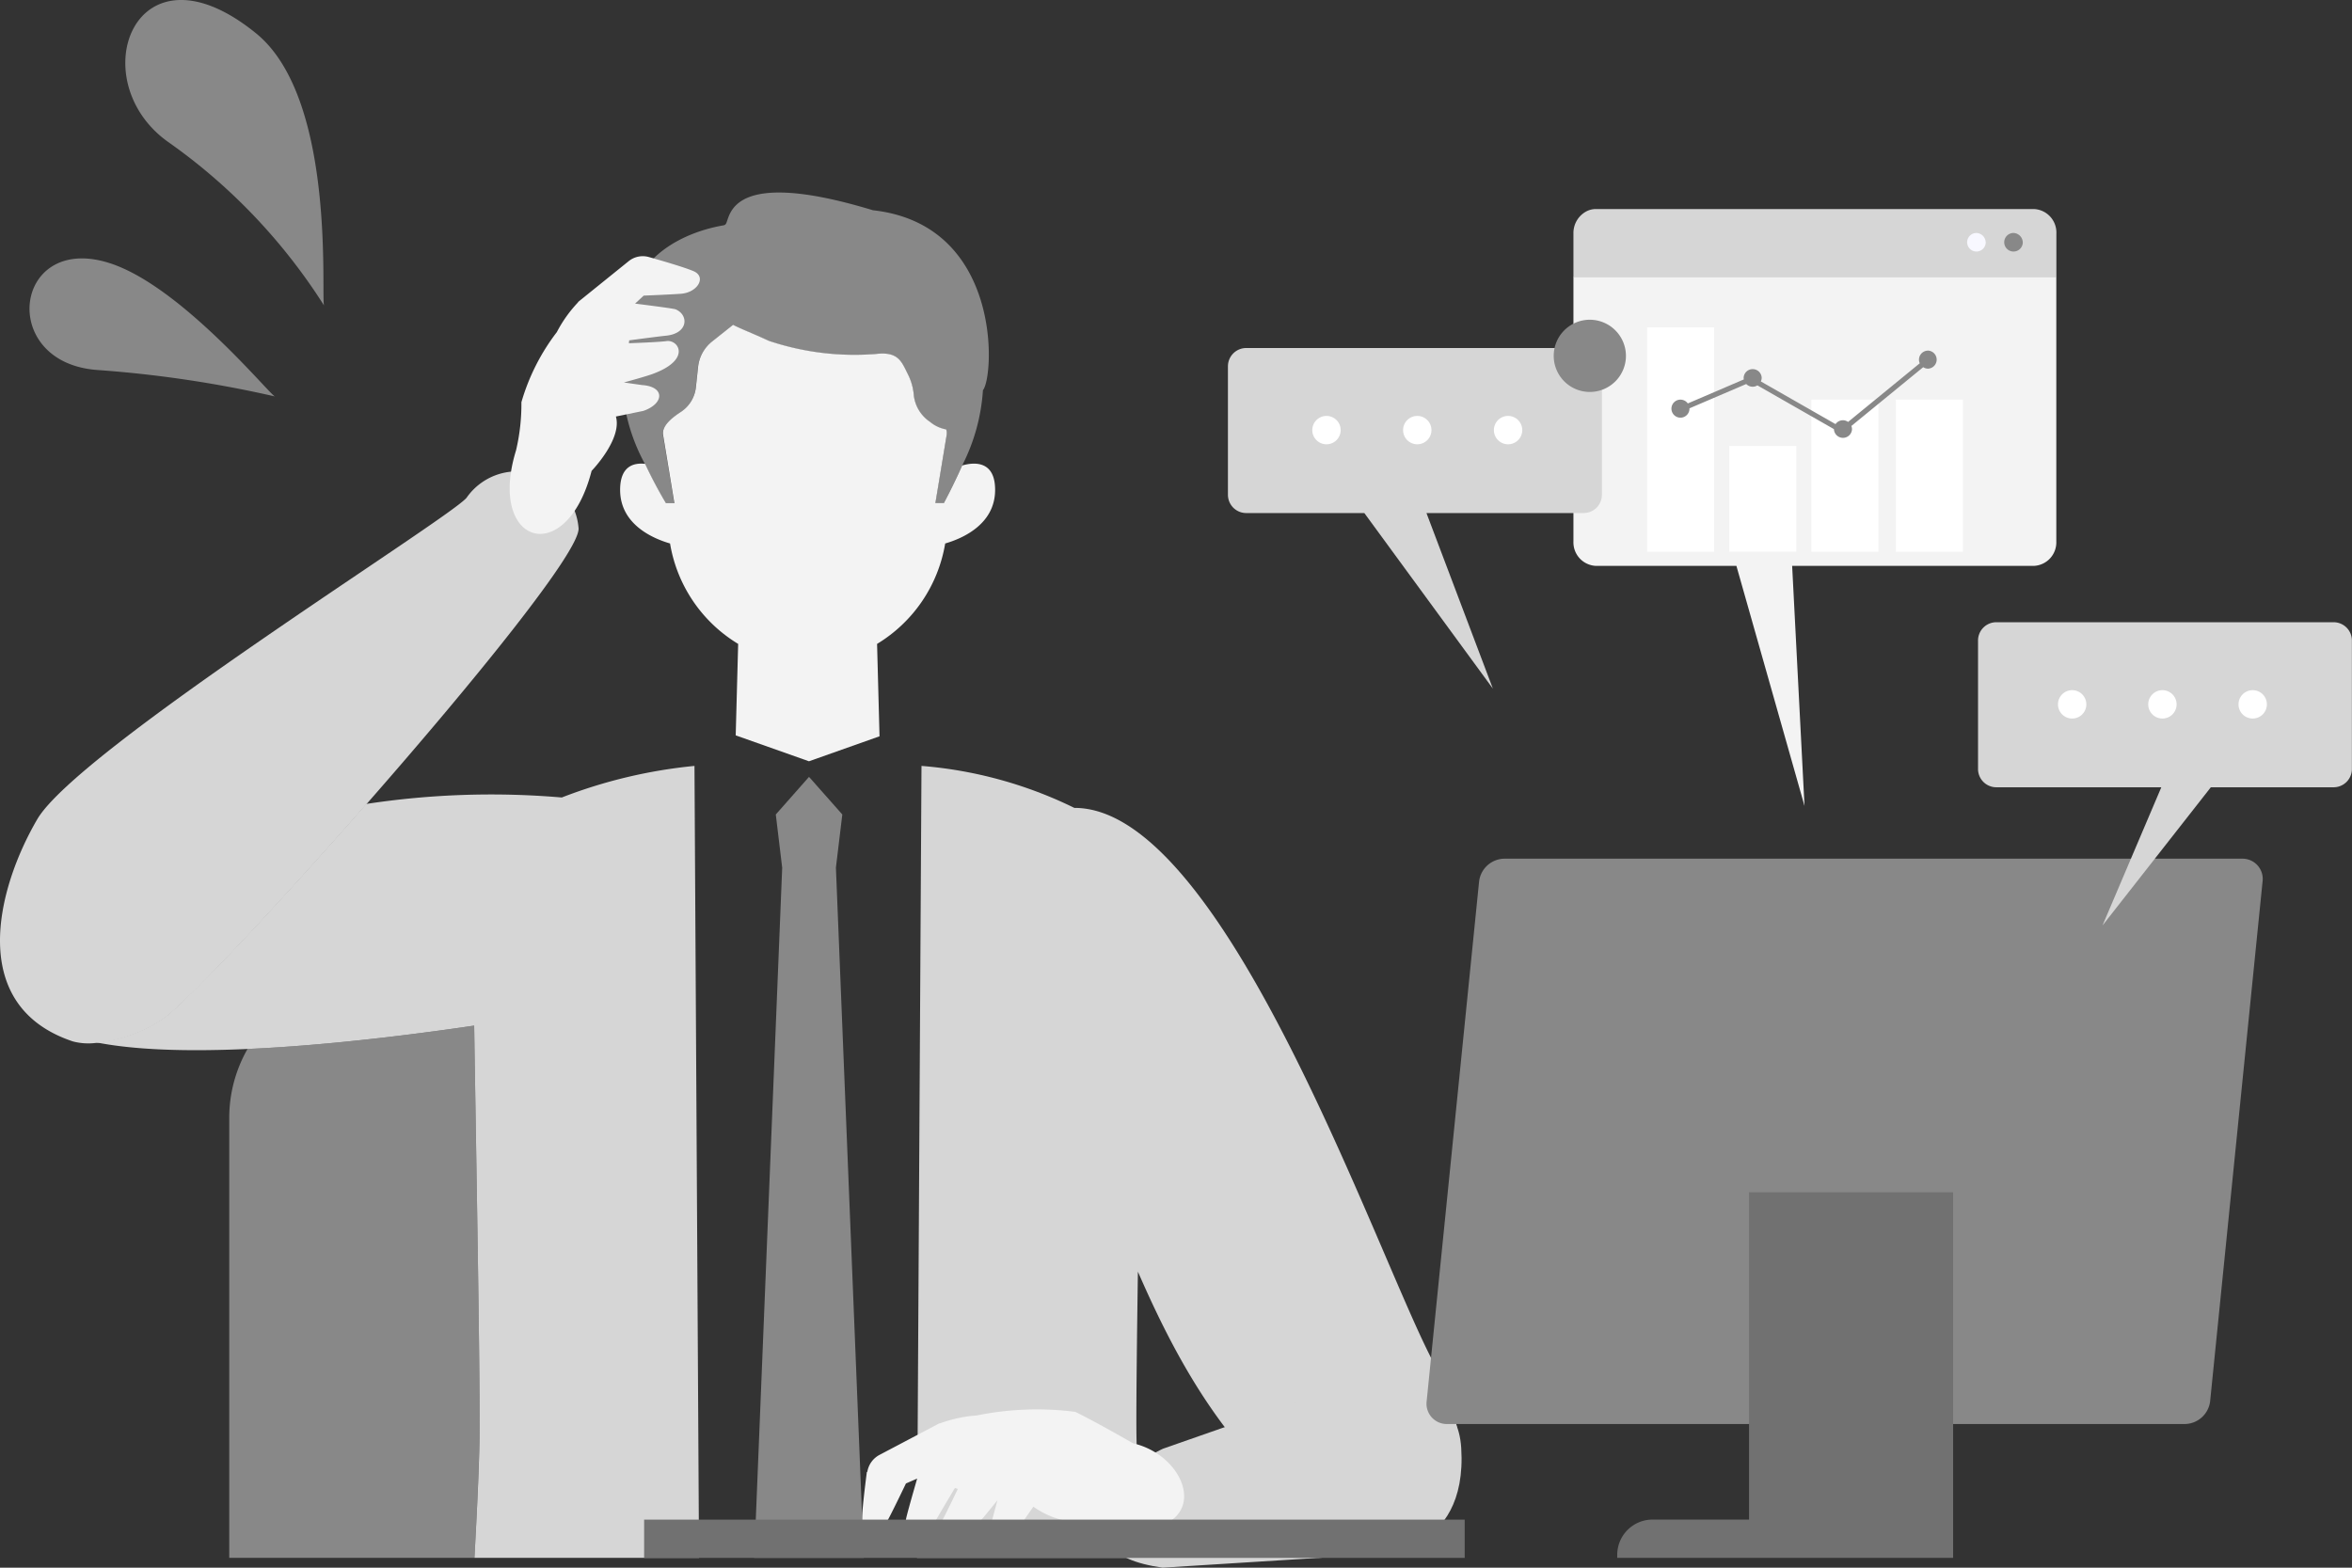 <svg height="64" viewBox="0 0 96 64" width="96" xmlns="http://www.w3.org/2000/svg"><rect x="0" y="0" width="96" height="64" fill="#333333" stroke="none"/><path d="m722.284 73.57c.013-2.868-.143-11.277-.221-16.421-2.464.364-5.969.807-9.25.953a5.668 5.668 0 0 0 -.747 2.817v17.959h10.007c.125-2.258.206-4.15.211-5.308" fill="#888" transform="translate(-702.709 -15.279)"/><path d="m738.175 23.823c-6.331-1.924-5.779.588-6.056.588h.019l-.053.024c-1.374.229-4.04 1.178-3.925 4.17 0 .032-.1.946-.23 1.71a7.6 7.6 0 0 0 .936 3.869 17.894 17.894 0 0 0 .849 1.606h.345l-.461-2.779c-.063-.351.311-.672.707-.935a1.387 1.387 0 0 0 .63-1l.093-.862a1.533 1.533 0 0 1 .58-1.033l.845-.672c.374.192.771.334 1.462.655a10.991 10.991 0 0 0 4.374.534c.921-.106 1.051.319 1.3.827a2.273 2.273 0 0 1 .239.822 1.5 1.5 0 0 0 .668 1.125 1.381 1.381 0 0 0 .656.306.465.465 0 0 1 .02.231l-.461 2.779h.346s.368-.675.752-1.544a7.871 7.871 0 0 0 .849-3.076c.466-.561.8-6.759-4.489-7.347" fill="#888" transform="translate(-702.539 -15.238)"/><path d="m741.815 34.245c-.384.87-.752 1.544-.752 1.544h-.345l.46-2.779a.462.462 0 0 0 -.02-.23 1.4 1.4 0 0 1 -.656-.306 1.505 1.505 0 0 1 -.668-1.126 2.274 2.274 0 0 0 -.239-.821c-.254-.509-.384-.934-1.3-.827a10.994 10.994 0 0 1 -4.374-.535c-.69-.32-1.088-.463-1.462-.654l-.845.672a1.531 1.531 0 0 0 -.58 1.032l-.093.863a1.382 1.382 0 0 1 -.63 1c-.4.263-.769.584-.706.935l.46 2.779h-.345a17.952 17.952 0 0 1 -.849-1.605c-.465-.053-1.021.089-1.021 1.062 0 1.434 1.387 2 2.038 2.188a5.925 5.925 0 0 0 2.78 4.1l-.1 3.734 2.99 1.058 2.88-1.02-.1-3.772a5.925 5.925 0 0 0 2.78-4.1c.651-.187 2.038-.754 2.038-2.188 0-1.2-.853-1.135-1.331-1" fill="#f3f3f3" transform="translate(-702.539 -15.25)"/><g fill="#d6d6d6"><path d="m761.091 71.167c-2.191-3.8-8.524-22.92-14.806-22.906a17.279 17.279 0 0 0 -6.239-1.714l-.186 32.331h9.164c-.123-2.269-.2-4.162-.207-5.308-.005-1.282.023-3.669.062-6.377 1.686 3.869 4.15 8.5 8.813 10.926 3.983 2.075 5.357-3.558 3.4-6.952" transform="translate(-702.434 -15.279)"/><path d="m731.055 46.547a20.43 20.43 0 0 0 -5.416 1.289 33.826 33.826 0 0 0 -7.985.264c-3.409 3.886-6.816 7.53-8.112 8.631a5.774 5.774 0 0 1 -2.917 1.1c3.966.795 11.227-.06 15.438-.682.079 5.144.233 13.553.221 16.421 0 1.158-.086 3.05-.21 5.308h9.167z" transform="translate(-702.709 -15.279)"/><path d="m717.654 48.1c4.4-5.013 8.8-10.43 8.668-11.3a2.515 2.515 0 0 0 -4.574-1.216c-.853.953-15.861 10.281-17.519 13.12s-2.878 7.623 1.457 9.069a2.5 2.5 0 0 0 .939.061 5.785 5.785 0 0 0 2.917-1.1c1.3-1.1 4.7-4.745 8.112-8.631" transform="translate(-702.709 -15.257)"/><path d="m756.5 72.106-6.622 2.316s-2.221 1.017-2.441 2.113c-.295 1.467.123 2.419 2.428 2.743l8.613-.541s3.851.08 3.573-4.347c-.234-3.729-5.551-2.284-5.551-2.284" transform="translate(-702.409 -15.279)"/></g><path d="m729.04 25.733a.915.915 0 0 0 -.8.176l-2.07 1.67.009.006a5.305 5.305 0 0 0 -.87 1.219 8.64 8.64 0 0 0 -1.446 2.862 8.259 8.259 0 0 1 -.219 1.966c-1.193 3.872 2.056 4.839 3.084.837 0 0 1.256-1.292.992-2.219l1.119-.229c.847-.291.9-.99-.051-1.055l-.742-.106c.46-.126.941-.263 1.161-.343 1.616-.587 1.064-1.415.58-1.346-.252.036-1.024.069-1.536.088 0-.035.008-.075.01-.118.6-.08 1.26-.166 1.5-.19.918-.09.939-.844.4-1.075-.068-.03-.857-.134-1.6-.228l-.059-.008.353-.326s1.046-.04 1.517-.075c.689-.051 1.055-.691.519-.922-.368-.158-1.3-.429-1.85-.584" fill="#f3f3f3" transform="translate(-702.581 -15.246)"/><path d="m737.879 75.373a.956.956 0 0 1 .5-.7l2.45-1.292v.012a5.491 5.491 0 0 1 1.525-.33 12.316 12.316 0 0 1 4.016-.145c.839.408 2.353 1.282 2.353 1.282 2.177.5 3.157 3.239.412 3.529a4.708 4.708 0 0 1 -2.065-.311 3.505 3.505 0 0 1 -2.413-.63l-.68.976c-.627.691-1.319.455-.988-.484l.2-.752c-.31.388-.639.791-.806.969-1.228 1.3-1.792.435-1.527 0 .138-.226.488-.952.717-1.433l-.117-.039c-.322.538-.678 1.137-.8 1.356-.465.84-1.2.551-1.2-.058 0-.077.225-.875.441-1.623.005-.019.011-.039.017-.059l-.458.2s-.47.983-.7 1.42c-.332.638-1.095.724-1.095.116 0-.417.125-1.421.2-2.01" fill="#f3f3f3" transform="translate(-702.479 -15.279)"/><path d="m736.907 48.53-.159-.18-1.2-1.356-1.356 1.536.261 2.173-1.141 28.174h4.471l-1.137-28.177z" fill="#888" transform="translate(-702.527 -15.279)"/><path d="m791.349 73.414h-30.114a.828.828 0 0 1 -.838-.933l2.14-21.215a1.056 1.056 0 0 1 1.027-.932h30.114a.827.827 0 0 1 .838.932l-2.14 21.215a1.056 1.056 0 0 1 -1.027.933" fill="#888" transform="translate(-702.166 -15.279)"/><path d="m773.663 63.953v13.362h-3.938a1.442 1.442 0 0 0 -1.442 1.442v.12h13.71v-14.924z" fill="#717171" transform="translate(-702.274 -15.279)"/><path d="m26.291 62.038h33.493v1.562h-33.493z" fill="#717171"/><path d="m713.934 31.43c-.154 0-3.734-4.4-6.643-5.407-4.017-1.391-4.729 4.021-.618 4.326a47.729 47.729 0 0 1 7.261 1.081" fill="#888" transform="translate(-702.709 -15.245)"/><path d="m715.942 27.722c-.159-.128.548-8.418-2.781-11.123-4.943-4.017-7.131 1.889-3.608 4.421a23.621 23.621 0 0 1 6.389 6.7" fill="#888" transform="translate(-702.709 -15.238)"/><path d="m766.388 26.543v10.814a.961.961 0 0 0 .92.994h5.732l2.78 9.8-.505-9.8h9.862a.96.96 0 0 0 .92-.994v-10.814z" fill="#f3f3f3" transform="translate(-702.166 -15.249)"/><path d="m785.177 23.772h-17.869a.852.852 0 0 0 -.358.078 1 1 0 0 0 -.562.916v1.776h19.712v-1.776a.96.96 0 0 0 -.92-.994" fill="#d6d6d6" transform="translate(-702.166 -15.238)"/><path d="m783.215 25.158a.379.379 0 1 1 -.378-.409.394.394 0 0 1 .378.409" fill="#f8f8ff" transform="translate(-702.166 -15.238)"/><path d="m784.728 25.158a.379.379 0 1 1 -.378-.409.394.394 0 0 1 .378.409" fill="#888" transform="translate(-702.166 -15.238)"/><path d="m67.228 13.367h2.737v9.159h-2.737z" fill="#fff"/><path d="m70.582 18.207h2.737v4.316h-2.737z" fill="#fff"/><path d="m73.934 16.313h2.737v6.211h-2.737z" fill="#fff"/><path d="m77.381 16.313h2.737v6.211h-2.737z" fill="#fff"/><path d="m780.968 29.562a.369.369 0 0 0 -.337.517l-2.925 2.394a.363.363 0 0 0 -.212-.069.369.369 0 0 0 -.3.158l-3.048-1.742a.372.372 0 0 0 .034-.153.369.369 0 0 0 -.737 0 .414.414 0 0 0 .007.071l-2.286.98a.368.368 0 1 0 .068.213v-.013l2.317-.993a.365.365 0 0 0 .455.056l3.125 1.786v.006a.369.369 0 0 0 .737 0 .356.356 0 0 0 -.026-.135l2.932-2.4a.362.362 0 0 0 .2.06.369.369 0 0 0 0-.737" fill="#888" transform="translate(-702.274 -15.248)"/><path d="m767.009 29.457h-13.77a.746.746 0 0 0 -.747.747v5.243a.746.746 0 0 0 .747.747h4.82l5.247 7.168-2.711-7.168h6.414a.746.746 0 0 0 .747-.747v-5.247a.746.746 0 0 0 -.747-.747" fill="#d6d6d6" transform="translate(-702.372 -15.249)"/><path d="m757.124 32.808a.579.579 0 1 1 -.579-.579.579.579 0 0 1 .579.579" fill="#fff" transform="translate(-702.403 -15.249)"/><path d="m760.808 32.808a.579.579 0 1 1 -.579-.579.579.579 0 0 1 .579.579" fill="#fff" transform="translate(-702.381 -15.249)"/><path d="m764.493 32.808a.579.579 0 1 1 -.579-.579.579.579 0 0 1 .579.579" fill="#fff" transform="translate(-702.36 -15.249)"/><path d="m767.23 28.3a1.474 1.474 0 1 0 1.474 1.474 1.478 1.478 0 0 0 -1.474-1.474" fill="#888" transform="translate(-702.339 -15.247)"/><path d="m797.419 40.66h-13.77a.747.747 0 0 0 -.747.747v5.243a.747.747 0 0 0 .747.748h6.734l-2.4 5.641 4.421-5.641h5.011a.747.747 0 0 0 .747-.748v-5.243a.747.747 0 0 0 -.747-.747" fill="#d6d6d6" transform="translate(-702.166 -15.258)"/><path d="m793.534 44.011a.579.579 0 1 0 .579-.579.579.579 0 0 0 -.579.579" fill="#fff" transform="translate(-702.166 -15.256)"/><path d="m789.849 44.011a.579.579 0 1 0 .579-.579.579.579 0 0 0 -.579.579" fill="#fff" transform="translate(-702.166 -15.256)"/><path d="m786.165 44.011a.579.579 0 1 0 .579-.579.579.579 0 0 0 -.579.579" fill="#fff" transform="translate(-702.166 -15.256)"/></svg>